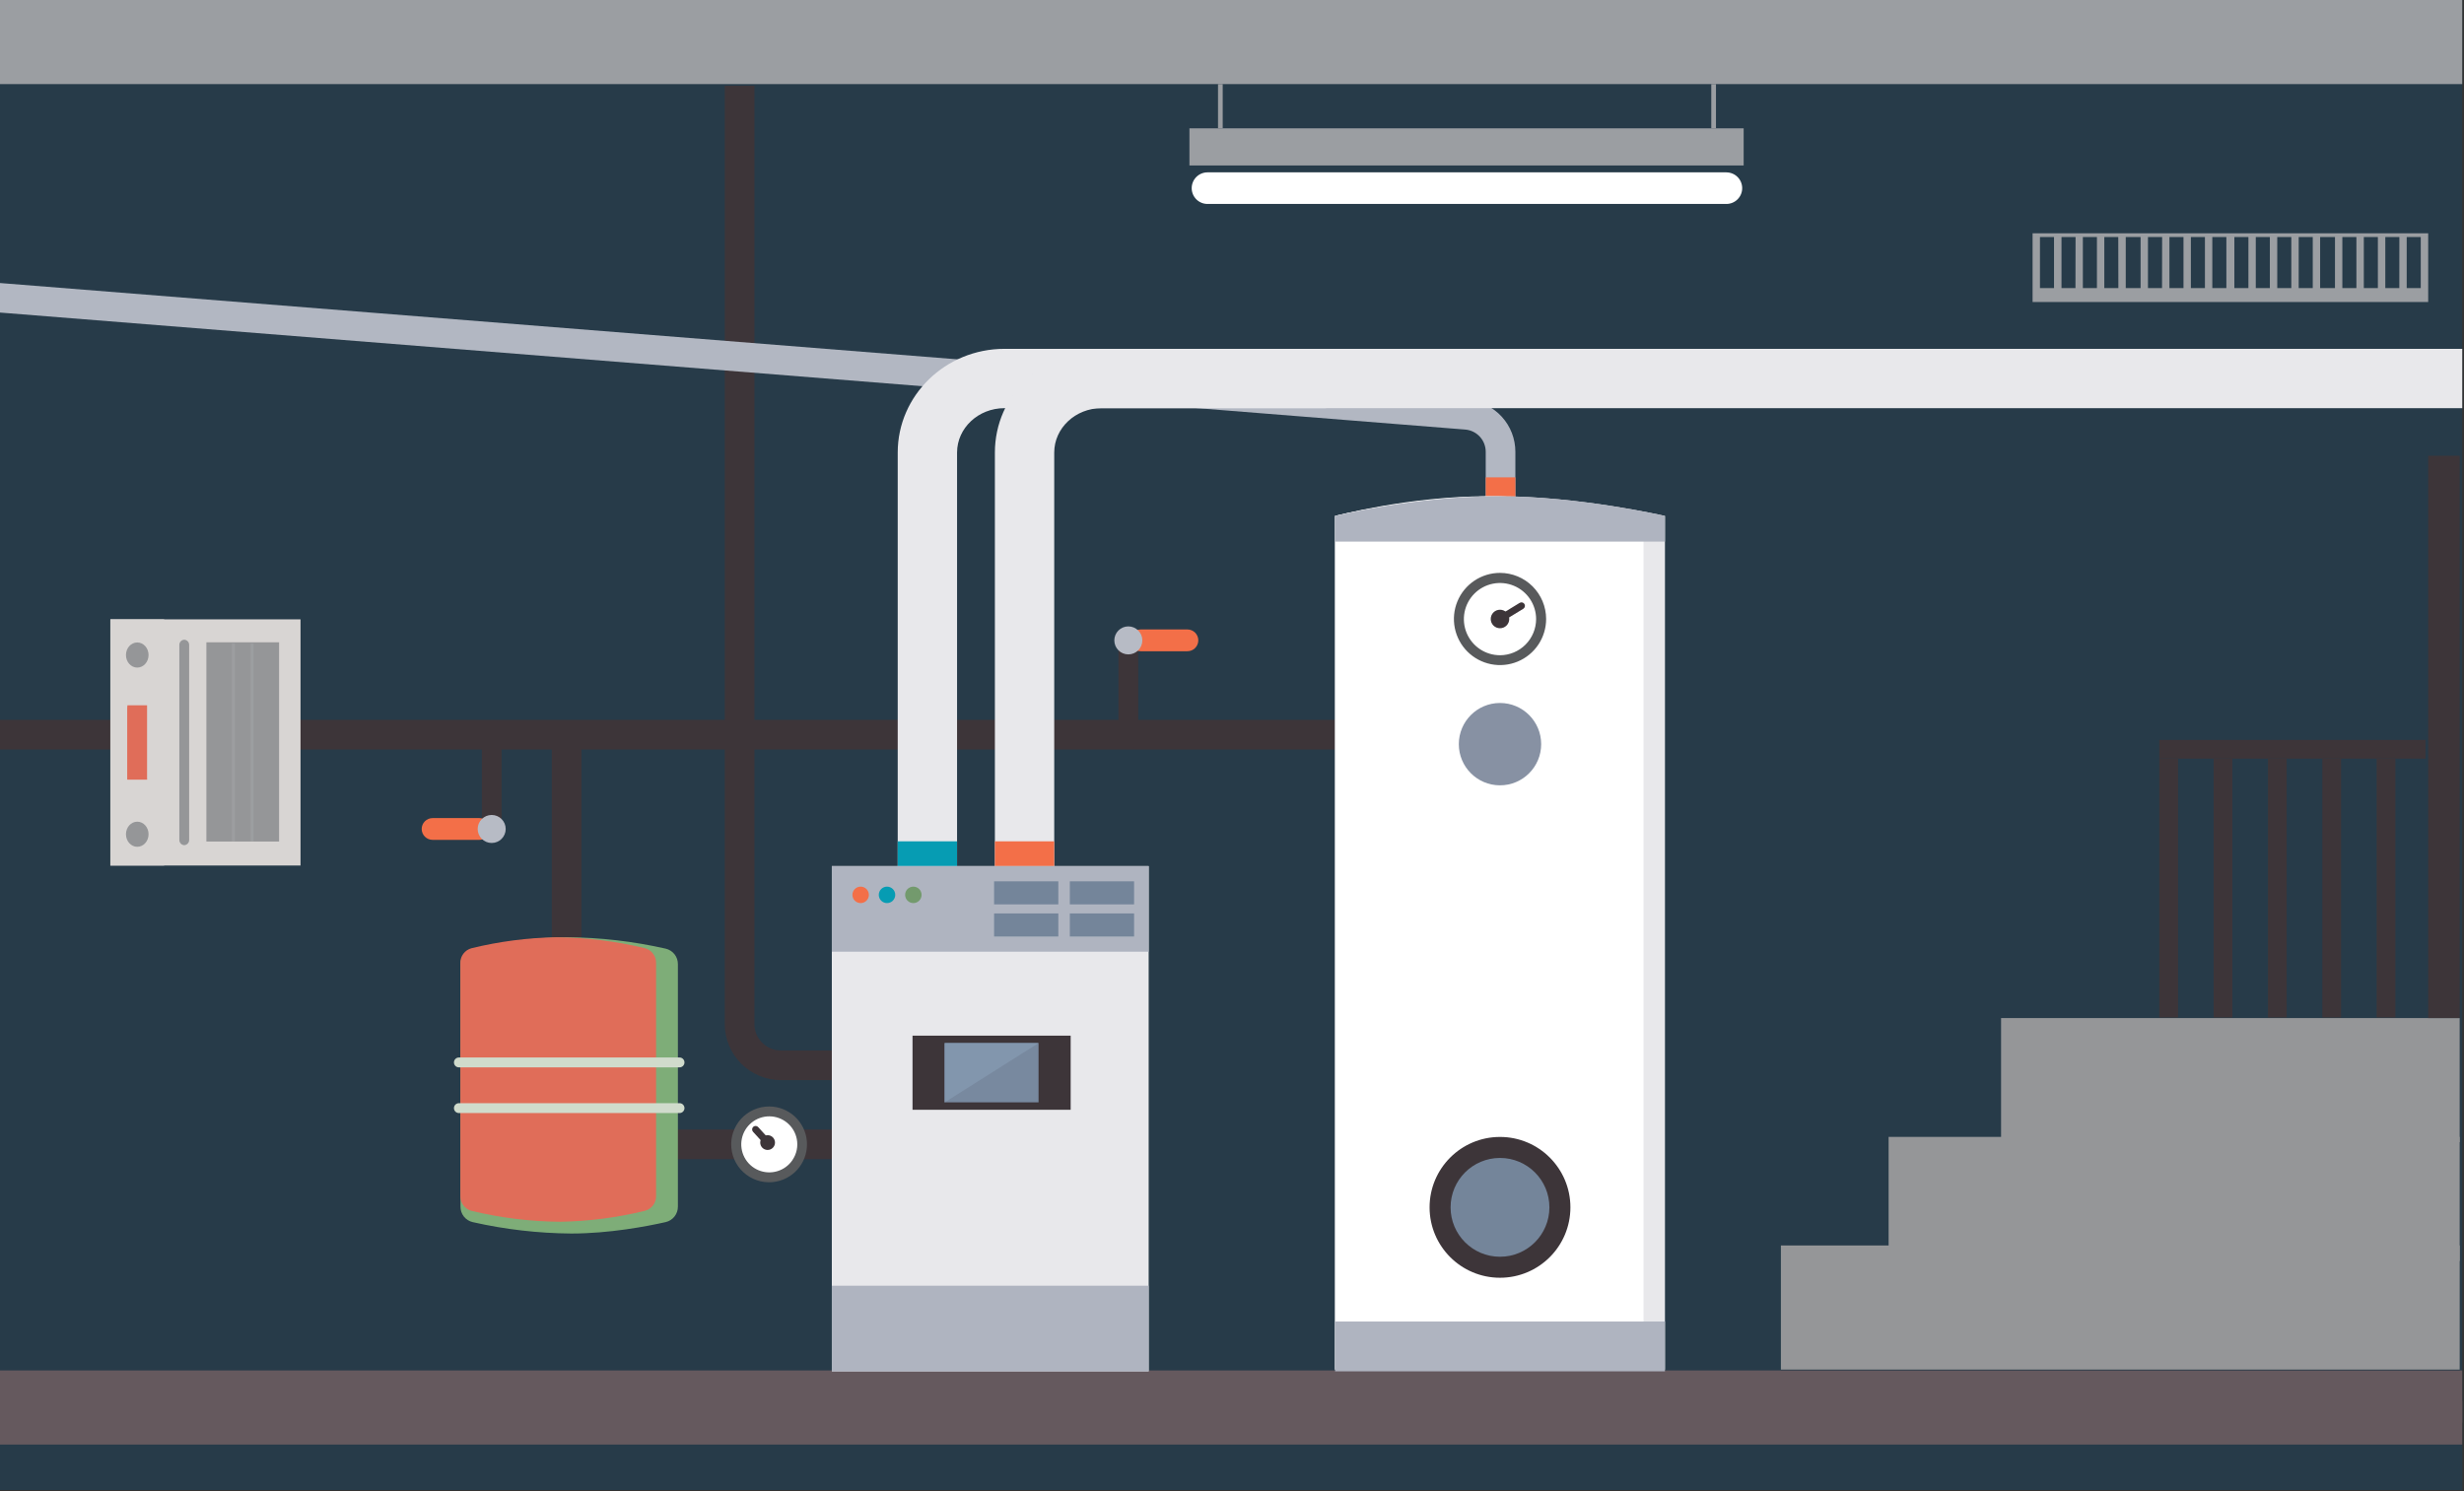 <svg width="955" height="578" viewBox="0 0 955 578" fill="none" xmlns="http://www.w3.org/2000/svg">
<rect x="0" y="0" width="955" height="578" fill="#333333" stroke="none"/>
<g clip-path="url(#clip0_1_467)">
<path d="M954.31 0H0V577.55H954.31V0Z" fill="#273B49"/>
<path d="M954.31 0H0V32.6H954.31V0Z" fill="#9B9EA2"/>
<path d="M954.31 560.59H0V577.55H954.31V560.59Z" fill="#273B49"/>
<path d="M954.31 542.99H0V559.95H954.31V542.99Z" fill="#65595E"/>
<path d="M176.8 157.38H23.46V180.77H176.8V157.38Z" fill="#273B49"/>
<path d="M446.92 64.4C446.919 66.324 447.296 68.229 448.031 70.007C448.766 71.785 449.844 73.401 451.204 74.762C452.563 76.123 454.177 77.204 455.954 77.941C457.731 78.678 459.636 79.059 461.56 79.06H461.92V49.75H461.56C457.676 49.753 453.952 51.297 451.207 54.044C448.462 56.791 446.92 60.516 446.92 64.4Z" fill="#273B49"/>
<path d="M675.6 49.75H675.24V79.06H675.6C679.42 78.96 683.051 77.372 685.718 74.635C688.384 71.897 689.877 68.227 689.877 64.405C689.877 60.583 688.384 56.913 685.718 54.175C683.051 51.438 679.42 49.85 675.6 49.75Z" fill="#273B49"/>
<path d="M675.81 49.75H461V64.14H675.81V49.75Z" fill="#9B9EA2"/>
<path d="M669.12 66.81H468C466.377 66.81 464.82 67.455 463.672 68.603C462.525 69.75 461.88 71.307 461.88 72.93C461.879 73.734 462.036 74.531 462.343 75.275C462.65 76.019 463.1 76.695 463.669 77.264C464.237 77.833 464.912 78.285 465.656 78.593C466.399 78.901 467.195 79.06 468 79.06H669.12C670.743 79.06 672.3 78.415 673.447 77.267C674.595 76.12 675.24 74.563 675.24 72.94C675.24 71.317 674.595 69.76 673.447 68.612C672.3 67.465 670.743 66.82 669.12 66.82V66.81Z" fill="white"/>
<path d="M473.9 32.6H472.08V49.74H473.9V32.6Z" fill="#9B9EA2"/>
<path d="M665.08 32.6H663.26V49.74H665.08V32.6Z" fill="#9B9EA2"/>
<path d="M954.31 531.24H0V551.46H954.31V531.24Z" fill="#65595E"/>
<path d="M225.36 427.57V284.63H213.87V427.57C213.875 433.342 216.171 438.876 220.252 442.958C224.334 447.039 229.868 449.335 235.64 449.34H325V437.85H235.64C232.915 437.847 230.301 436.763 228.374 434.836C226.447 432.909 225.363 430.296 225.36 427.57Z" fill="#3D3539"/>
<path d="M292.39 396.93V33.27H280.9V396.93C280.905 402.702 283.201 408.236 287.282 412.318C291.364 416.399 296.898 418.695 302.67 418.7H338.36V407.21H302.67C299.944 407.207 297.331 406.123 295.404 404.196C293.476 402.269 292.393 399.656 292.39 396.93Z" fill="#3D3539"/>
<path d="M569 155.07L0 109.71V121.16L568 166.52C570.15 166.72 572.147 167.718 573.599 169.317C575.05 170.916 575.849 173.001 575.84 175.16V200.37H587.33V175.15C587.34 170.117 585.463 165.263 582.07 161.546C578.677 157.828 574.013 155.518 569 155.07Z" fill="#B2B7C2"/>
<path d="M587.34 185.04H575.85V200.36H587.34V185.04Z" fill="#F36F48"/>
<path d="M529.88 279.05H0V290.54H529.88V279.05Z" fill="#3D3539"/>
<path d="M347.94 175.42V338.26H370.94V175.42C370.94 165.94 379.17 158.22 389.28 158.22H513.92V135.22H389.27C366.48 135.24 347.94 153.27 347.94 175.42Z" fill="#E8E8EB"/>
<path d="M385.6 175.42V336.42H408.6V175.42C408.6 165.94 416.83 158.22 426.94 158.22H954.32V135.22H426.93C404.14 135.24 385.6 153.27 385.6 175.42Z" fill="#E8E8EB"/>
<path d="M408.58 326.13H385.6V336.42H408.58V326.13Z" fill="#F36F48"/>
<path d="M370.92 326.13H347.94V336.42H370.92V326.13Z" fill="#069CB3"/>
<path d="M445.2 335.72H322.4V531.58H445.2V335.72Z" fill="#E8E8EB"/>
<path d="M445.2 335.72H322.4V368.91H445.2V335.72Z" fill="#AFB4C0"/>
<path d="M445.2 498.39H322.4V531.58H445.2V498.39Z" fill="#AFB4C0"/>
<path d="M414.97 401.46H353.68V430.19H414.97V401.46Z" fill="#3D3539"/>
<path d="M517.44 200V530.9H645.31V200C645.31 200 612.24 192.37 580.64 192.37C548.08 192.34 517.44 200 517.44 200Z" fill="#E8E8EB"/>
<path d="M517.44 200V530.9H637V200C637 200 606.08 192.37 576.53 192.37C546.09 192.34 517.44 200 517.44 200Z" fill="white"/>
<path d="M645.31 512.27H517.44V531.58H645.31V512.27Z" fill="#AFB4C0"/>
<path d="M517.44 200V209.94H645.31V200C645.31 200 612.24 192.34 580.64 192.34C548.08 192.34 517.44 200 517.44 200Z" fill="#AFB4C0"/>
<path d="M581.37 495.3C596.442 495.3 608.66 483.082 608.66 468.01C608.66 452.938 596.442 440.72 581.37 440.72C566.298 440.72 554.08 452.938 554.08 468.01C554.08 483.082 566.298 495.3 581.37 495.3Z" fill="#3D3539"/>
<path d="M581.37 487.16C591.946 487.16 600.52 478.586 600.52 468.01C600.52 457.434 591.946 448.86 581.37 448.86C570.793 448.86 562.22 457.434 562.22 468.01C562.22 478.586 570.793 487.16 581.37 487.16Z" fill="#74859A"/>
<path d="M581.37 304.42C590.185 304.42 597.33 297.274 597.33 288.46C597.33 279.646 590.185 272.5 581.37 272.5C572.556 272.5 565.41 279.646 565.41 288.46C565.41 297.274 572.556 304.42 581.37 304.42Z" fill="#8791A3"/>
<path d="M190.57 279.2C190.067 279.2 189.569 279.299 189.104 279.492C188.639 279.684 188.217 279.966 187.862 280.322C187.506 280.677 187.224 281.1 187.031 281.564C186.839 282.029 186.74 282.527 186.74 283.03V319.42C186.74 320.436 187.143 321.41 187.862 322.128C188.58 322.846 189.554 323.25 190.57 323.25C191.586 323.25 192.56 322.846 193.278 322.128C193.996 321.41 194.4 320.436 194.4 319.42V283C194.392 281.989 193.985 281.023 193.267 280.311C192.55 279.599 191.58 279.2 190.57 279.2Z" fill="#3D3539"/>
<path d="M185.78 317.12H167.66C166.541 317.12 165.467 317.565 164.676 318.356C163.885 319.147 163.44 320.221 163.44 321.34C163.44 322.459 163.885 323.533 164.676 324.324C165.467 325.115 166.541 325.56 167.66 325.56H185.78C186.899 325.56 187.973 325.115 188.764 324.324C189.555 323.533 190 322.459 190 321.34C190 320.221 189.555 319.147 188.764 318.356C187.973 317.565 186.899 317.12 185.78 317.12Z" fill="#F36F48"/>
<path d="M190.57 326.77C193.569 326.77 196 324.339 196 321.34C196 318.341 193.569 315.91 190.57 315.91C187.571 315.91 185.14 318.341 185.14 321.34C185.14 324.339 187.571 326.77 190.57 326.77Z" fill="#B7BBC5"/>
<path d="M437.32 246.33C436.304 246.33 435.33 246.734 434.612 247.452C433.894 248.17 433.49 249.144 433.49 250.16V286.55C433.49 287.566 433.894 288.54 434.612 289.258C435.33 289.976 436.304 290.38 437.32 290.38C438.336 290.38 439.31 289.976 440.028 289.258C440.747 288.54 441.15 287.566 441.15 286.55V250.16C441.15 249.144 440.747 248.17 440.028 247.452C439.31 246.734 438.336 246.33 437.32 246.33Z" fill="#3D3539"/>
<path d="M460.23 244H442.1C441.546 244 440.997 244.109 440.485 244.321C439.973 244.533 439.508 244.844 439.116 245.236C438.724 245.628 438.413 246.093 438.201 246.605C437.989 247.117 437.88 247.666 437.88 248.22C437.88 248.774 437.989 249.323 438.201 249.835C438.413 250.347 438.724 250.812 439.116 251.204C439.508 251.596 439.973 251.907 440.485 252.119C440.997 252.331 441.546 252.44 442.1 252.44H460.22C460.774 252.44 461.323 252.331 461.835 252.119C462.347 251.907 462.812 251.596 463.204 251.204C463.596 250.812 463.907 250.347 464.119 249.835C464.331 249.323 464.44 248.774 464.44 248.22C464.44 247.666 464.331 247.117 464.119 246.605C463.907 246.093 463.596 245.628 463.204 245.236C462.812 244.844 462.347 244.533 461.835 244.321C461.323 244.109 460.774 244 460.22 244H460.23Z" fill="#F36F48"/>
<path d="M437.32 253.67C440.319 253.67 442.75 251.239 442.75 248.24C442.75 245.241 440.319 242.81 437.32 242.81C434.321 242.81 431.89 245.241 431.89 248.24C431.89 251.239 434.321 253.67 437.32 253.67Z" fill="#B7BBC5"/>
<path d="M258 367.73C245.465 364.893 232.661 363.411 219.81 363.31C205.02 363.31 190.47 366.1 183.22 367.74C181.863 368.05 180.653 368.813 179.789 369.904C178.925 370.995 178.46 372.349 178.47 373.74V467.74C178.46 469.13 178.924 470.482 179.785 471.573C180.647 472.664 181.855 473.428 183.21 473.74C195.745 476.577 208.548 478.059 221.4 478.16C236.19 478.16 250.74 475.37 257.99 473.73C259.347 473.42 260.557 472.657 261.421 471.566C262.284 470.475 262.75 469.122 262.74 467.73V373.73C262.75 372.34 262.286 370.988 261.424 369.897C260.563 368.806 259.355 368.042 258 367.73Z" fill="#7EAD78"/>
<path d="M250 367.56C238.743 364.84 227.211 363.417 215.63 363.32C204.532 363.504 193.489 364.933 182.71 367.58C181.457 367.92 180.354 368.67 179.579 369.711C178.803 370.751 178.398 372.022 178.43 373.32V463.62C178.399 464.916 178.803 466.185 179.577 467.225C180.35 468.265 181.45 469.017 182.7 469.36C193.957 472.081 205.489 473.503 217.07 473.6C228.171 473.417 239.217 471.988 250 469.34C251.253 469 252.355 468.25 253.131 467.209C253.907 466.169 254.312 464.898 254.28 463.6V373.3C254.31 372.003 253.905 370.733 253.129 369.692C252.354 368.652 251.252 367.901 250 367.56Z" fill="#E06D59"/>
<path d="M263.19 409.92H178C177.737 409.901 177.473 409.936 177.224 410.024C176.975 410.112 176.747 410.25 176.554 410.429C176.36 410.609 176.206 410.827 176.101 411.068C175.996 411.31 175.941 411.571 175.941 411.835C175.941 412.099 175.996 412.36 176.101 412.602C176.206 412.844 176.36 413.061 176.554 413.241C176.747 413.42 176.975 413.558 177.224 413.646C177.473 413.734 177.737 413.769 178 413.75H263.23C263.493 413.769 263.757 413.734 264.006 413.646C264.255 413.558 264.483 413.42 264.676 413.241C264.869 413.061 265.023 412.844 265.129 412.602C265.234 412.36 265.288 412.099 265.288 411.835C265.288 411.571 265.234 411.31 265.129 411.068C265.023 410.827 264.869 410.609 264.676 410.429C264.483 410.25 264.255 410.112 264.006 410.024C263.757 409.936 263.493 409.901 263.23 409.92H263.19Z" fill="#D0DBCC"/>
<path d="M263.19 427.63H178C177.737 427.611 177.473 427.646 177.224 427.734C176.975 427.822 176.747 427.96 176.554 428.139C176.36 428.319 176.206 428.536 176.101 428.778C175.996 429.02 175.941 429.281 175.941 429.545C175.941 429.809 175.996 430.07 176.101 430.312C176.206 430.554 176.36 430.771 176.554 430.951C176.747 431.13 176.975 431.268 177.224 431.356C177.473 431.444 177.737 431.479 178 431.46H263.23C263.493 431.479 263.757 431.444 264.006 431.356C264.255 431.268 264.483 431.13 264.676 430.951C264.869 430.771 265.023 430.554 265.129 430.312C265.234 430.07 265.288 429.809 265.288 429.545C265.288 429.281 265.234 429.02 265.129 428.778C265.023 428.536 264.869 428.319 264.676 428.139C264.483 427.96 264.255 427.822 264.006 427.734C263.757 427.646 263.493 427.611 263.23 427.63H263.19Z" fill="#D0DBCC"/>
<path d="M581.37 255.9C590.184 255.9 597.33 248.754 597.33 239.94C597.33 231.126 590.184 223.98 581.37 223.98C572.555 223.98 565.41 231.126 565.41 239.94C565.41 248.754 572.555 255.9 581.37 255.9Z" fill="white"/>
<path d="M581.37 222.07C577.836 222.072 574.382 223.122 571.444 225.087C568.507 227.051 566.218 229.843 564.867 233.108C563.516 236.374 563.164 239.967 563.854 243.432C564.545 246.898 566.248 250.081 568.747 252.58C571.247 255.078 574.431 256.779 577.897 257.467C581.363 258.156 584.956 257.802 588.221 256.449C591.485 255.096 594.276 252.805 596.239 249.867C598.202 246.929 599.25 243.474 599.25 239.94C599.244 235.2 597.359 230.657 594.006 227.306C590.654 223.956 586.109 222.073 581.37 222.07ZM581.37 253.99C578.601 253.99 575.894 253.169 573.592 251.631C571.289 250.092 569.495 247.906 568.435 245.348C567.376 242.789 567.099 239.974 567.639 237.259C568.179 234.543 569.512 232.048 571.47 230.09C573.428 228.133 575.923 226.799 578.638 226.259C581.354 225.719 584.169 225.996 586.727 227.056C589.285 228.115 591.472 229.91 593.01 232.212C594.549 234.514 595.37 237.221 595.37 239.99C595.357 243.7 593.878 247.254 591.255 249.878C588.633 252.503 585.08 253.984 581.37 254V253.99Z" fill="#585A5C"/>
<path d="M581.37 243.53C583.352 243.53 584.96 241.923 584.96 239.94C584.96 237.957 583.352 236.35 581.37 236.35C579.387 236.35 577.78 237.957 577.78 239.94C577.78 241.923 579.387 243.53 581.37 243.53Z" fill="#3D3539"/>
<path d="M589 233.69L580.64 238.8C580.392 238.953 580.201 239.183 580.095 239.454C579.99 239.725 579.975 240.024 580.054 240.304C580.133 240.584 580.302 240.831 580.534 241.007C580.766 241.183 581.048 241.279 581.34 241.28C581.586 241.281 581.828 241.216 582.04 241.09L590.4 235.98C590.703 235.794 590.921 235.496 591.004 235.15C591.088 234.804 591.03 234.439 590.845 234.135C590.659 233.831 590.36 233.614 590.014 233.53C589.668 233.447 589.303 233.504 589 233.69Z" fill="#3D3539"/>
<path d="M300.587 456.126C307.511 454.784 312.036 448.083 310.694 441.159C309.352 434.236 302.651 429.711 295.727 431.053C288.803 432.395 284.278 439.096 285.621 446.02C286.963 452.943 293.663 457.468 300.587 456.126Z" fill="white"/>
<path d="M298.16 428.91C296.107 428.9 294.074 429.32 292.194 430.143C290.313 430.967 288.626 432.176 287.241 433.691C285.856 435.207 284.805 436.996 284.154 438.944C283.503 440.891 283.268 442.953 283.463 444.997C283.658 447.041 284.28 449.021 285.287 450.81C286.295 452.598 287.667 454.156 289.313 455.382C290.96 456.608 292.846 457.476 294.848 457.928C296.851 458.381 298.926 458.409 300.94 458.01C304.512 457.303 307.694 455.294 309.869 452.373C312.044 449.452 313.056 445.828 312.71 442.203C312.364 438.578 310.683 435.211 307.995 432.754C305.306 430.298 301.801 428.928 298.16 428.91ZM307.16 449.67C305.754 451.753 303.67 453.284 301.262 454.002C298.854 454.72 296.272 454.581 293.955 453.609C291.638 452.636 289.73 450.89 288.556 448.669C287.382 446.447 287.015 443.887 287.517 441.425C288.019 438.963 289.36 436.751 291.31 435.167C293.26 433.582 295.699 432.723 298.212 432.735C300.724 432.747 303.155 433.631 305.089 435.234C307.024 436.838 308.342 439.063 308.82 441.53C309.093 442.93 309.084 444.371 308.796 445.768C308.508 447.166 307.945 448.492 307.14 449.67H307.16Z" fill="#585A5C"/>
<path d="M298.057 445.714C299.61 445.413 300.625 443.91 300.324 442.356C300.023 440.803 298.519 439.788 296.966 440.089C295.413 440.39 294.397 441.893 294.699 443.447C295 445 296.503 446.015 298.057 445.714Z" fill="#3D3539"/>
<path d="M293.85 436.9C293.731 436.769 293.588 436.662 293.428 436.586C293.268 436.51 293.094 436.467 292.917 436.458C292.74 436.449 292.564 436.475 292.397 436.535C292.23 436.594 292.077 436.686 291.945 436.805C291.814 436.924 291.707 437.067 291.631 437.227C291.556 437.388 291.512 437.561 291.503 437.738C291.494 437.915 291.52 438.092 291.58 438.258C291.64 438.425 291.731 438.579 291.85 438.71L297.13 444.5C297.37 444.765 297.706 444.924 298.063 444.942C298.42 444.96 298.77 444.835 299.035 444.595C299.3 444.355 299.459 444.019 299.477 443.662C299.495 443.305 299.37 442.955 299.13 442.69L293.85 436.9Z" fill="#3D3539"/>
<path d="M402.52 404.33H366.13V427.31H402.52V404.33Z" fill="#78899F"/>
<path d="M366.13 427.32L402.52 404.33H366.13V427.32Z" fill="#8296AD"/>
<path d="M410.19 341.63H385.29V350.57H410.19V341.63Z" fill="#74859A"/>
<path d="M439.55 341.63H414.65V350.57H439.55V341.63Z" fill="#74859A"/>
<path d="M410.19 354.08H385.29V363.02H410.19V354.08Z" fill="#74859A"/>
<path d="M439.55 354.08H414.65V363.02H439.55V354.08Z" fill="#74859A"/>
<path d="M333.57 350.07C335.332 350.07 336.76 348.642 336.76 346.88C336.76 345.118 335.332 343.69 333.57 343.69C331.808 343.69 330.38 345.118 330.38 346.88C330.38 348.642 331.808 350.07 333.57 350.07Z" fill="#F36F48"/>
<path d="M343.79 350.07C345.552 350.07 346.98 348.642 346.98 346.88C346.98 345.118 345.552 343.69 343.79 343.69C342.028 343.69 340.6 345.118 340.6 346.88C340.6 348.642 342.028 350.07 343.79 350.07Z" fill="#069CB3"/>
<path d="M354 350.07C355.762 350.07 357.19 348.642 357.19 346.88C357.19 345.118 355.762 343.69 354 343.69C352.238 343.69 350.81 345.118 350.81 346.88C350.81 348.642 352.238 350.07 354 350.07Z" fill="#739A6D"/>
<path d="M903.88 90.44H787.79V117.08H941.12V90.44H903.88ZM796.1 111.68H790.65V91.88H796.1V111.68ZM804.41 111.68H799V91.88H804.45L804.41 111.68ZM812.73 111.68H807.28V91.88H812.73V111.68ZM821.04 111.68H815.59V91.88H821L821.04 111.68ZM829.65 111.68H823.9V91.88H829.65V111.68ZM837.96 111.68H832.51V91.88H838L837.96 111.68ZM846.28 111.68H840.83V91.88H846.28V111.68ZM854.59 111.68H849.14V91.88H854.59V111.68ZM862.9 111.68H857.45V91.88H862.9V111.68ZM871.44 111.68H866V91.88H871.45L871.44 111.68ZM879.75 111.68H874.3V91.88H879.75V111.68ZM888.07 111.68H882.62V91.88H888.07V111.68ZM896.38 111.68H890.93V91.88H896.38V111.68ZM904.99 111.68H899.24V91.88H905L904.99 111.68ZM913.3 111.68H907.85V91.88H913.3V111.68ZM921.62 111.68H916.17V91.88H921.62V111.68ZM929.93 111.68H924.5V91.88H929.95L929.93 111.68ZM938.24 111.68H932.79V91.88H938.24V111.68Z" fill="#9B9EA2"/>
<path d="M116.48 240.08H42.77V335.51H116.48V240.08Z" fill="#D8D5D3"/>
<path d="M63.62 240.08H42.77V335.51H63.62V240.08Z" fill="#D8D5D3"/>
<path d="M57 273.4H49.38V302.2H57V273.4Z" fill="#E06D59"/>
<path d="M57.01 302.2L49.38 273.39V302.2H57.01Z" fill="#E06D59"/>
<path d="M53.2 328.25C55.619 328.25 57.58 326.07 57.58 323.38C57.58 320.69 55.619 318.51 53.2 318.51C50.781 318.51 48.82 320.69 48.82 323.38C48.82 326.07 50.781 328.25 53.2 328.25Z" fill="#959698"/>
<path d="M53.2 258.78C55.619 258.78 57.58 256.6 57.58 253.91C57.58 251.22 55.619 249.04 53.2 249.04C50.781 249.04 48.82 251.22 48.82 253.91C48.82 256.6 50.781 258.78 53.2 258.78Z" fill="#959698"/>
<path d="M69.51 250.09V325.5C69.494 325.764 69.53 326.029 69.617 326.279C69.704 326.53 69.84 326.76 70.017 326.957C70.194 327.154 70.408 327.314 70.647 327.428C70.886 327.542 71.146 327.607 71.41 327.62C71.675 327.607 71.934 327.542 72.173 327.428C72.412 327.314 72.626 327.154 72.803 326.957C72.98 326.76 73.116 326.53 73.203 326.279C73.29 326.029 73.326 325.764 73.31 325.5V250.09C73.326 249.826 73.29 249.561 73.203 249.311C73.116 249.06 72.98 248.83 72.803 248.633C72.626 248.436 72.412 248.275 72.173 248.162C71.934 248.048 71.675 247.983 71.41 247.97C71.146 247.983 70.886 248.048 70.647 248.162C70.408 248.275 70.194 248.436 70.017 248.633C69.84 248.83 69.704 249.06 69.617 249.311C69.53 249.561 69.494 249.826 69.51 250.09Z" fill="#959698"/>
<path d="M108.17 248.98H79.99V326.21H108.17V248.98Z" fill="#959698"/>
<g opacity="0.5">
<path d="M91.05 249.38H89.89V326.21H91.05V249.38Z" fill="#A4A5A7"/>
<path d="M98.28 249.38H97.12V326.21H98.28V249.38Z" fill="#A4A5A7"/>
</g>
<path d="M953.33 482.79H690.24V530.9H953.33V482.79Z" fill="#959698"/>
<path d="M953.32 440.7H731.99V488.81H953.32V440.7Z" fill="#959698"/>
<path d="M953.32 394.64H775.58V442.75H953.32V394.64Z" fill="#959698"/>
<path d="M953.32 176.68H941.12V394.64H953.32V176.68Z" fill="#3D3539"/>
<path d="M940.12 286.82H836.9V294.07H940.12V286.82Z" fill="#3D3539"/>
<path d="M844.16 294.07H836.9V394.43H844.16V294.07Z" fill="#3D3539"/>
<path d="M865.22 294.07H857.96V394.43H865.22V294.07Z" fill="#3D3539"/>
<path d="M886.28 294.07H879.02V394.43H886.28V294.07Z" fill="#3D3539"/>
<path d="M907.35 294.07H900.09V394.43H907.35V294.07Z" fill="#3D3539"/>
<path d="M928.41 294.07H921.15V394.43H928.41V294.07Z" fill="#3D3539"/>
</g>
<defs>
<clipPath id="clip0_1_467">
<rect width="954.32" height="577.55" fill="white"/>
</clipPath>
</defs>
</svg>
